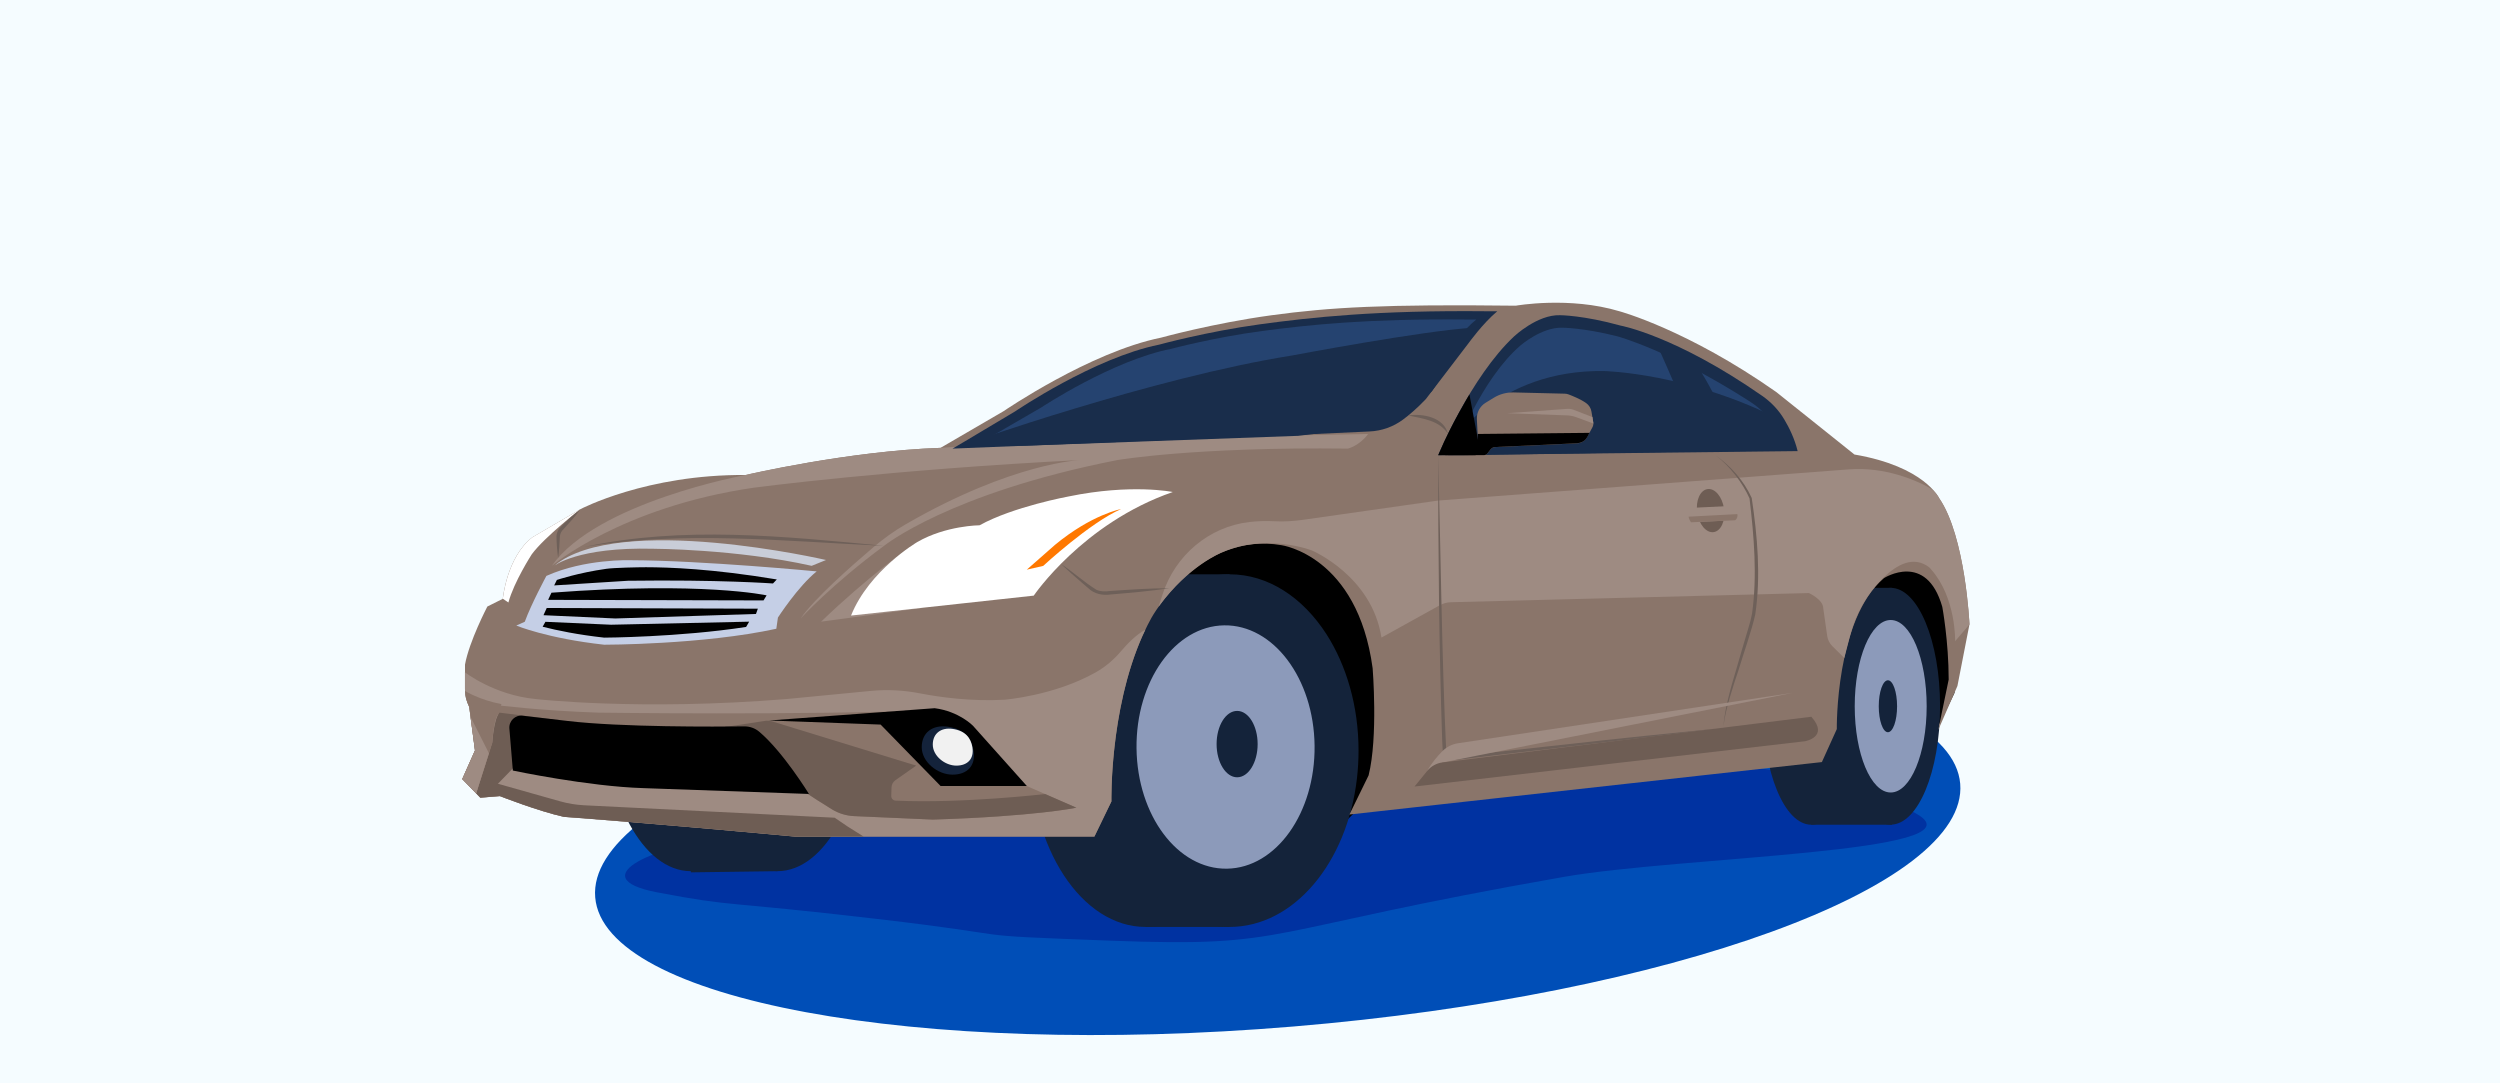 <?xml version="1.0" encoding="UTF-8"?> <svg xmlns="http://www.w3.org/2000/svg" width="360" height="156" viewBox="0 0 360 156" fill="none"><rect x="0" y="0" width="360" height="156" fill="#808080" stroke="none"/><g clip-path="url(#clip0_32_83)"><path d="M360 0H0V156H360V0Z" fill="#F5FCFF"></path><path d="M186.22 147.82C240.5 143.3 283.51 127.65 282.27 112.86C281.04 98.07 236.04 89.74 181.76 94.26C127.48 98.78 84.47 114.43 85.71 129.22C86.94 144.01 131.94 152.34 186.22 147.82Z" fill="#004EB7"></path><path d="M105.15 120.7C95.28 121.36 83.24 126.33 94.64 128.5C106.04 130.67 103.48 129.66 126.14 132.31C149.26 135 136.67 134.58 159.99 135.46C186.28 136.45 180.41 134.12 225.27 126.26C241.93 123.34 285.44 122.81 276.15 117.29C261.2 108.4 230.51 108.43 200.69 110.05C170.87 111.66 105.15 120.7 105.15 120.7Z" fill="#0032A1"></path><path d="M153.78 89.28L188 123.8L205.97 106.54L261.79 99.77L277.44 108.09L281.45 99.77V86.07L274.09 77.66L245.79 80.66L185.05 75.07L161.81 78.76L153.78 89.28Z" fill="black"></path><path d="M124.43 102.28C124.43 115.07 118.84 125.45 111.95 125.45C105.06 125.45 99.47 115.08 99.47 102.28C99.47 89.49 105.06 79.11 111.95 79.11C118.85 79.12 124.43 89.49 124.43 102.28Z" fill="#14233A"></path><path d="M111.95 102.28C111.95 115.07 106.36 125.45 99.47 125.45C92.58 125.45 86.99 115.08 86.99 102.28C86.99 89.49 92.58 79.11 99.47 79.11C106.37 79.12 111.95 89.49 111.95 102.28Z" fill="#14233A"></path><path d="M99.48 125.62L111.95 125.45V79.12H99.48V125.62Z" fill="#14233A"></path><path d="M181.6 108.09C181.6 122.11 174.15 133.48 164.96 133.48C155.77 133.48 148.32 122.11 148.32 108.09C148.32 94.07 155.77 82.7 164.96 82.7C174.15 82.7 181.6 94.07 181.6 108.09Z" fill="#14233A"></path><path d="M177.06 82.7H164.96V133.48H177.06V82.7Z" fill="#14233A"></path><path d="M195.63 108.09C195.63 109.45 195.55 110.79 195.4 112.1C193.99 124.22 186.32 133.48 177.06 133.48C166.8 133.48 158.49 122.11 158.49 108.09C158.49 94.07 166.81 82.7 177.06 82.7C182.62 82.7 187.61 86.04 191.02 91.34C193.88 95.81 195.63 101.67 195.63 108.09Z" fill="#14233A"></path><path d="M189.3 107.38C189.41 117.06 183.76 124.99 176.68 125.09C169.6 125.2 163.77 117.44 163.66 107.76C163.55 98.08 169.2 90.15 176.28 90.05C183.37 89.95 189.19 97.71 189.3 107.38Z" fill="#8C9ABA"></path><path d="M181.1 107.15C181.1 109.79 179.78 111.93 178.15 111.93C176.52 111.93 175.19 109.79 175.19 107.15C175.19 104.51 176.51 102.37 178.15 102.37C179.78 102.37 181.1 104.51 181.1 107.15Z" fill="#14233A"></path><path d="M253.83 102.74L267.82 101.7C267.82 111.12 264.69 118.76 260.82 118.76C256.95 118.76 253.82 111.13 253.82 101.7C253.82 92.28 256.96 84.65 260.82 84.65C264.69 84.65 267.82 92.28 267.82 101.7" fill="#14233A"></path><path d="M272.46 84.65H260.82V118.76H272.46V84.65Z" fill="#14233A"></path><path d="M279.37 101.7C279.37 111.12 276.19 118.75 272.26 118.75C268.33 118.75 265.15 111.12 265.15 101.7C265.15 92.28 268.33 84.65 272.26 84.65C276.19 84.65 279.37 92.28 279.37 101.7Z" fill="#14233A"></path><path d="M277.44 101.7C277.44 108.56 275.12 114.12 272.26 114.12C269.4 114.12 267.08 108.56 267.08 101.7C267.08 94.84 269.4 89.28 272.26 89.28C275.12 89.28 277.44 94.84 277.44 101.7Z" fill="#8C9ABA"></path><path d="M273.18 101.7C273.18 103.77 272.59 105.44 271.86 105.44C271.13 105.44 270.54 103.76 270.54 101.7C270.54 99.63 271.13 97.96 271.86 97.96C272.59 97.96 273.18 99.63 273.18 101.7Z" fill="#14233A"></path><path d="M267.04 65.45C277.16 67.18 279.23 71.74 279.23 71.74C283.03 77.26 283.6 89.92 283.6 89.92L281.87 98.78L279.11 105.11L280.61 97.86C280.61 92.34 279.69 87.39 279.69 87.39C277.39 79.34 271.29 83.25 271.29 83.25C264.27 89.23 264.5 104.99 264.5 104.99L262.35 109.74L194.32 117.29L197.08 111.65C198.46 106.13 197.66 96.23 197.66 96.23C195.47 80.01 184.55 78.51 184.55 78.51C172.7 76.44 165.8 88.98 165.8 88.98C159.7 100.02 160.05 115.4 160.05 115.4L157.6 120.46H147.02H114.5C93.03 118.47 81.22 117.62 81.22 117.62C77.46 116.78 72 114.63 72 114.63L69.18 114.86L66.57 112.18L68.4 108.06L67.57 101.79C67.13 100.84 66.96 100.19 66.96 99.14V95.7C67.57 92.33 70.18 87.34 70.18 87.34L72.4 86.23C72.4 86.23 72.98 80.19 76.66 77.37L83.6 73.31C83.6 73.31 93.11 68.29 107.37 68.4C107.37 68.4 122.1 64.95 135.44 64.49L144.53 59.2C144.53 59.2 156.95 50.69 167.19 48.62C167.19 48.62 174.67 46.55 183.07 45.4C191.47 44.25 199.41 43.79 218.27 44.02C218.27 44.02 225.98 42.64 233.23 44.83C233.23 44.83 243.01 47.48 255.78 56.45L267.04 65.45Z" fill="#8A756A"></path><path d="M179.92 75.17C181.05 75.04 182.25 74.99 183.52 75.06C184.9 75.14 186.29 75.04 187.66 74.85L207.1 72.08L266.23 67.59C271.48 67.19 275.88 69.19 277.61 70.11C278.23 70.44 278.76 70.92 279.12 71.52C279.2 71.66 279.24 71.73 279.24 71.73C283.04 77.25 283.61 89.91 283.61 89.91L281.54 92.33C281.54 92.33 281.69 86.09 278.11 82.03C278 81.91 277.91 81.77 277.78 81.67C275.56 80.02 273.22 81.21 271.1 83.29C268.82 85.53 267.24 88.4 266.43 91.49L265.58 94.75L263.85 93.04C263.46 92.65 263.2 92.14 263.12 91.59L262.55 87.6C262.55 86.33 260.48 85.4 260.48 85.4L208.94 86.72C208.37 86.73 207.82 86.89 207.32 87.16L198.93 91.81C197.55 82.91 188.92 79.27 188.92 79.27C188.92 79.27 182.48 76.73 175.97 79.54C175.97 79.54 171.15 81.44 166.83 87.38L167.42 85.56C169.23 79.98 174.08 75.84 179.92 75.17Z" fill="#9E8B82"></path><path d="M135.43 64.49C122.09 64.95 107.36 68.4 107.36 68.4C107.36 68.4 85.91 72.31 79.46 81.48C79.46 81.48 89.45 73 108.53 70.23C108.53 70.23 128.08 67.63 155.68 66.24C155.68 66.24 145.88 66.56 130.4 75.51C128.75 76.46 127.21 77.58 125.76 78.81C122.67 81.43 117.19 86.26 115.3 89.05C115.3 89.05 119.79 84.14 127.3 78.6C127.3 78.6 136.66 71.01 160.89 66.25C160.89 66.25 172.01 64.33 194.1 64.6C194.1 64.6 195.77 64.19 197.01 62.49L152.07 63.38L135.43 64.49Z" fill="#9E8B82"></path><path d="M164.94 90.67C163.6 91.38 162.29 92.76 161.42 93.78C160.38 95.01 159.15 96.05 157.75 96.84C151.74 100.21 144.64 100.76 144.64 100.76C139.85 101.03 135.33 100.4 132.45 99.84C130.13 99.39 127.77 99.26 125.42 99.49L113.29 100.66C92.07 102.39 77.11 100.66 77.11 100.66C71.13 100.08 66.95 96.81 66.95 96.81V98V99.15C66.95 100.2 67.12 100.84 67.56 101.8L68.39 108.07L66.56 112.19L69.17 114.87L71.99 114.64C71.99 114.64 77.45 116.79 81.21 117.63C81.21 117.63 93.02 118.47 114.49 120.47H147.01H157.59L160.04 115.41C160.04 115.41 159.75 102.33 164.48 91.63L164.94 90.67Z" fill="#9E8B82"></path><path d="M72.41 86.22C72.41 86.22 72.99 80.18 76.67 77.36L83.61 73.3C83.61 73.3 78.47 77.26 76.58 79.81C76.58 79.81 74.01 83.78 73.21 86.76L72.41 86.22Z" fill="white"></path><path d="M137.16 64.6L188.58 62.53L197.23 62.13C198.96 62.05 200.63 61.46 202.02 60.43C202.95 59.74 204.08 58.78 205.32 57.47L211.47 49.42C211.47 49.42 213.54 46.54 215.61 44.82H214.11C198.21 44.66 188.84 45.69 181.44 46.7C173.75 47.75 166.91 49.63 166.91 49.63C157.54 51.51 146.16 59.25 146.16 59.25L138.88 63.59L137.16 64.6Z" fill="#192D4B"></path><path d="M141.84 63.38L188.21 61.56L196.01 61.21C197.57 61.14 199.08 60.63 200.33 59.72C201.17 59.11 202.18 58.27 203.3 57.12L208.85 50.05C208.85 50.05 210.72 47.53 212.58 46.01H211.23C196.89 45.87 188.44 46.78 181.77 47.66C174.84 48.58 168.66 50.23 168.66 50.23C160.21 51.88 149.95 58.67 149.95 58.67L143.38 62.48L141.84 63.38Z" fill="#254370"></path><path d="M207.1 65.55C207.1 65.55 211.76 54.3 218.03 48.44C218.03 48.44 221.37 45.28 224.64 45.39C224.64 45.39 227.98 45.39 233.38 46.89C233.38 46.89 241.28 48.32 253.75 57C255.03 57.89 256.13 59.04 256.93 60.39C257.65 61.59 258.43 63.18 258.86 64.96L207.1 65.55Z" fill="#192D4B"></path><path d="M209.71 64.33C209.71 64.33 213.29 54.61 218.97 49.73C218.97 49.73 221.99 47.1 224.97 47.19C224.97 47.19 227.99 47.19 232.9 48.43C232.9 48.43 240.48 50.47 251.78 57.69C252.94 58.43 253.95 59.24 254.68 60.36C255.33 61.36 255.61 61.98 256 63.46L209.71 64.33Z" fill="#254370"></path><path d="M116.88 81.48C106.07 79.06 94.06 79.02 94.06 79.02C83.17 78.75 79.8 81.48 79.8 81.48C89.11 73.73 118.95 80.64 118.95 80.64L116.88 81.48Z" fill="#C9CDD8"></path><path d="M74.35 90.08C74.35 90.08 78.72 91.92 87 92.84C87 92.84 101.26 92.84 111.79 90.54L112.02 88.93C112.02 88.93 114.9 84.46 117.6 82.28C117.6 82.28 101.23 80.71 90.76 80.67C90.76 80.67 84.24 80.44 78.68 82.93C78.68 82.93 76.49 86.99 75.57 89.53L74.35 90.08Z" fill="#C5CFE6"></path><path d="M107.44 90.28C97.76 91.77 87 91.82 87 91.82C83.22 91.4 80.25 90.79 78.14 90.25L78.54 89.54L88 89.96L107.88 89.52L107.44 90.28Z" fill="black"></path><path d="M79.8 84.3L80.19 83.51C80.19 83.51 83.3 82.47 87.3 81.91C88.42 81.75 91.89 81.68 93.02 81.68C96.35 81.69 102.52 81.89 111.86 83.44L111.31 84.02C111.31 84.02 103.51 83.45 90.42 83.63L79.8 84.3Z" fill="black"></path><path d="M78.93 86.38L109.95 86.46L110.39 85.73C110.39 85.73 101.19 83.7 79.41 85.35L78.93 86.38Z" fill="black"></path><path d="M78.26 88.59L88.61 89.06L108.86 88.41L109.13 87.65L78.73 87.55L78.26 88.59Z" fill="black"></path><path d="M118.24 89.52L132.73 87.55L131.02 78.76C131.02 78.76 124.91 83.08 118.24 89.52Z" fill="#9E8B82"></path><path d="M122.55 88.64L148.86 85.77C148.86 85.77 155.92 75.33 168.88 70.85C168.88 70.85 162.97 69.62 153.88 71.49C153.88 71.49 145.89 72.96 141.06 75.64C141.06 75.64 136.21 75.67 132.08 78.06C132.07 78.07 125.16 82.13 122.55 88.64Z" fill="white"></path><path d="M147.86 82.03L150.22 81.49C150.22 81.49 156.91 75.29 161.44 73.3C161.44 73.3 157.22 74.08 151.93 78.45L147.86 82.03Z" fill="#FF7800"></path><path d="M71.44 101.53C71.44 101.53 77.76 102.34 86.19 102.62C86.19 102.62 115.3 103.02 134.47 102.26L146.63 112.65L154.99 116.31C154.99 116.31 149.08 117.56 134.32 118.02L122.99 117.52C121.86 117.47 120.76 117.13 119.79 116.54C117.42 115.08 112.84 112.18 110.73 110.25L70.4 102.62L71.44 101.53Z" fill="#8A756A"></path><path d="M110.74 110.25C112.85 112.17 117.43 115.08 119.8 116.54C120.77 117.13 121.86 117.47 123 117.52L134.33 118.02C149.09 117.56 155 116.31 155 116.31L150.5 114.34C150.5 114.34 138.59 115.73 128.96 115.29C128.6 115.27 128.33 114.97 128.34 114.61L128.38 113.39C128.39 112.97 128.6 112.59 128.94 112.35L131.93 110.25L111.15 103.87C110.89 103.79 110.62 103.76 110.35 103.78L102.82 104.92L110.74 110.25Z" fill="#6E5D54"></path><path d="M110.74 103.75L126.81 104.34L135.44 113.18H147.86L140.11 104.51C140.11 104.51 138.12 102.44 134.59 101.98L110.74 103.75Z" fill="black"></path><path d="M140.2 108.13C140.53 110.25 139.3 111.55 137.16 111.55C135.02 111.55 132.73 109.73 132.73 107.59C132.73 105.45 134.34 104.34 136.46 104.64C138.89 104.98 139.92 106.36 140.2 108.13Z" fill="#14233B"></path><path d="M140.03 107.64C140.28 109.26 139.34 110.25 137.71 110.25C136.08 110.25 134.32 108.86 134.32 107.22C134.32 105.58 135.55 104.73 137.17 104.96C139.03 105.23 139.82 106.28 140.03 107.64Z" fill="#F1F1F1"></path><path d="M122.06 119.02L120.19 117.75L84.13 115.96C82.95 115.9 81.79 115.71 80.66 115.39L71.7 112.86L80.61 103.7L71.93 102.62C71.12 103.43 70.89 106.88 70.89 106.88L68.87 113.26L68.56 114.25L69.16 114.87L71.98 114.64C71.98 114.64 77.44 116.79 81.2 117.63C81.2 117.63 93.01 118.47 114.48 120.47H124.37L122.06 119.02Z" fill="#6E5D54"></path><path d="M71.84 102.73C71.03 103.54 70.9 106.96 70.9 106.96L68.88 113.26L68.7 113.84L68.57 114.25L66.57 112.19L68.4 108.07L67.57 101.8C67.18 100.96 67 100.35 66.96 99.5C66.96 99.5 69.09 100.81 72.2 101.39L71.84 102.73Z" fill="#8A756A"></path><path d="M70.41 108.47L68.88 113.26L68.7 113.85L68.57 114.25L66.56 112.19L68.4 108.07L67.75 103.22L70.41 108.47Z" fill="#9E8B82"></path><path d="M73.85 110.96C73.85 110.96 84.74 113.26 92.64 113.49L116.49 114.33C116.49 114.33 112.77 108.27 109.33 105.37C108.73 104.86 107.96 104.59 107.17 104.6C103.18 104.65 89.43 104.73 81.75 103.82L75.26 103.06C74.19 102.93 73.27 103.82 73.35 104.9L73.85 110.96Z" fill="black"></path><path d="M84.13 78.76C98.31 75.68 113.01 77.24 127.31 78.6C112.94 77.95 98.4 76.36 84.13 78.76Z" fill="#6E6059"></path><path d="M152.76 81.2C154.51 82.34 156.15 83.87 157.89 84.93C158.51 85.21 159.14 85.19 159.87 85.1C161.29 85.01 162.71 84.9 164.13 84.83C165.55 84.76 166.98 84.7 168.4 84.7C165.58 85.13 162.74 85.37 159.9 85.61C158.81 85.77 157.56 85.53 156.75 84.73L155.94 84.04C154.88 83.12 153.8 82.18 152.76 81.2Z" fill="#6E6059"></path><path d="M83.61 73.3C82.83 74.4 81.82 75.46 80.94 76.43C80.76 76.67 80.65 76.96 80.62 77.26C80.57 78.27 80.53 79.33 80.37 80.35C80.22 79.3 80.15 78.29 80.13 77.22C80.15 76.83 80.29 76.45 80.52 76.13C81.5 75.05 82.48 74.18 83.61 73.3Z" fill="#6E6059"></path><path d="M207.1 65.55C207.43 78.26 207.64 95.49 208.25 108.01C208.31 108.87 209.16 109.08 209.9 108.9C213.89 108.46 222.46 107.53 226.54 107.08C231.63 106.5 241.92 105.43 247.03 104.93C241.93 105.59 231.69 106.84 226.58 107.43C222.47 107.9 213.98 108.93 209.96 109.39C208.96 109.65 207.83 109.19 207.75 108.04L207.68 106.75C207.22 93.45 207.09 78.9 207.1 65.55Z" fill="#6E6059"></path><path d="M247.02 65.55C249.24 67.11 251.12 69.22 252.25 71.71C253.07 77.25 253.58 82.9 252.76 88.47C252.3 90.65 251 94.31 250.34 96.52C249.56 98.84 248.45 102.17 248.18 104.59C248.32 102.17 249.3 98.77 250.01 96.42C250.4 95.06 251.38 91.69 251.78 90.39C251.95 89.9 252.2 88.9 252.29 88.39C253.06 82.9 252.58 77.25 251.93 71.77C250.94 69.53 249.11 67.13 247.02 65.55Z" fill="#6E6059"></path><path d="M246.765 76.625C247.832 76.474 248.499 74.964 248.257 73.253C248.014 71.541 246.953 70.276 245.887 70.427C244.821 70.578 244.153 72.088 244.395 73.8C244.638 75.511 245.699 76.776 246.765 76.625Z" fill="#6E5D54"></path><path d="M243.19 73.15L249.56 72.84C249.56 72.84 250.79 74.22 249.87 74.91L243.53 75.2C243.52 75.21 242.88 74.61 243.19 73.15Z" fill="#9E8B82"></path><path d="M243.15 74.4C243.26 74.96 243.52 75.21 243.52 75.21L249.86 74.92C250.18 74.68 250.24 74.35 250.18 74.03L243.15 74.4Z" fill="#8A756A"></path><path d="M258.14 99.77L209.95 107.03C209.09 107.16 208.31 107.56 207.7 108.17C207.02 108.86 206.15 109.86 205.52 111.01L207.71 109.8L258.14 99.77Z" fill="#9E8B82"></path><path d="M203.69 113.26L259.91 106.74C259.91 106.74 263.44 106.13 260.83 103.21L207.72 109.79C206.86 109.9 206.08 110.33 205.53 111L203.69 113.26Z" fill="#6E5D54"></path><path d="M202.79 59.83C204.89 59.5 207.96 60.1 208.51 62.49C207.27 60.52 204.89 60.29 202.79 59.83Z" fill="#6E6059"></path><path d="M238.45 49.3C238.45 49.3 243.28 59.77 244.66 64.6L250.47 64.33C250.47 64.33 245.64 53.67 243.63 51.77L238.45 49.3Z" fill="#192D4B"></path><path d="M208.94 63.91C208.94 63.91 215.54 53.2 230.95 53.43C230.95 53.43 243.34 53.66 256.89 60.72L258.36 63.91V64.86L236.76 65.13L210.51 65.55H208.52L208.94 63.91Z" fill="#192D4B"></path><path d="M208.08 65.55L210.35 63.34H212.82L212.67 60.37C212.62 59.42 213.1 58.51 213.91 58.01L215.1 57.28C215.96 56.75 216.96 56.48 217.97 56.51L225.33 56.69C225.51 56.69 225.69 56.73 225.86 56.79C226.39 56.99 227.6 57.47 228.4 58.04C228.81 58.33 229.09 58.77 229.17 59.27L229.43 60.81C229.47 61.06 229.43 61.31 229.31 61.53L228.55 62.93C228.26 63.47 227.71 63.81 227.1 63.84L215.3 64.38C215.03 64.39 214.77 64.52 214.61 64.74L214.17 65.31C214.05 65.46 213.87 65.55 213.67 65.55H208.08Z" fill="#8A756A"></path><path d="M212.79 62.49L212.83 63.33H210.36L208.09 65.54H213.68C213.87 65.54 214.06 65.45 214.18 65.3L214.62 64.73C214.79 64.51 215.04 64.38 215.31 64.37L227.11 63.83C228.36 63.71 228.59 62.87 228.88 62.33L212.79 62.49Z" fill="black"></path><path d="M138.66 64.05C138.66 64.05 165.98 54.37 186 51.2C186 51.2 204.92 47.61 212.17 47.19L206.19 56.34L201.42 60.17L197.34 61.49L186.93 62.76L147.47 64.19L138.66 64.05Z" fill="#192D4B"></path><path d="M229.45 60.99L226.99 60.08C226.51 59.9 226 59.81 225.49 59.81L217.04 59.5L225.63 58.88C225.97 58.85 226.31 58.9 226.62 59.02L229.31 60.06L229.45 60.99Z" fill="#9E8B82"></path><path d="M212.83 63.34L211.6 56.8C211.6 56.8 208.93 61.19 207.29 65.12L207.1 65.55H212.49L212.83 63.34Z" fill="black"></path></g><defs><clipPath id="clip0_32_83"><rect width="360" height="156" fill="white"></rect></clipPath></defs></svg> 